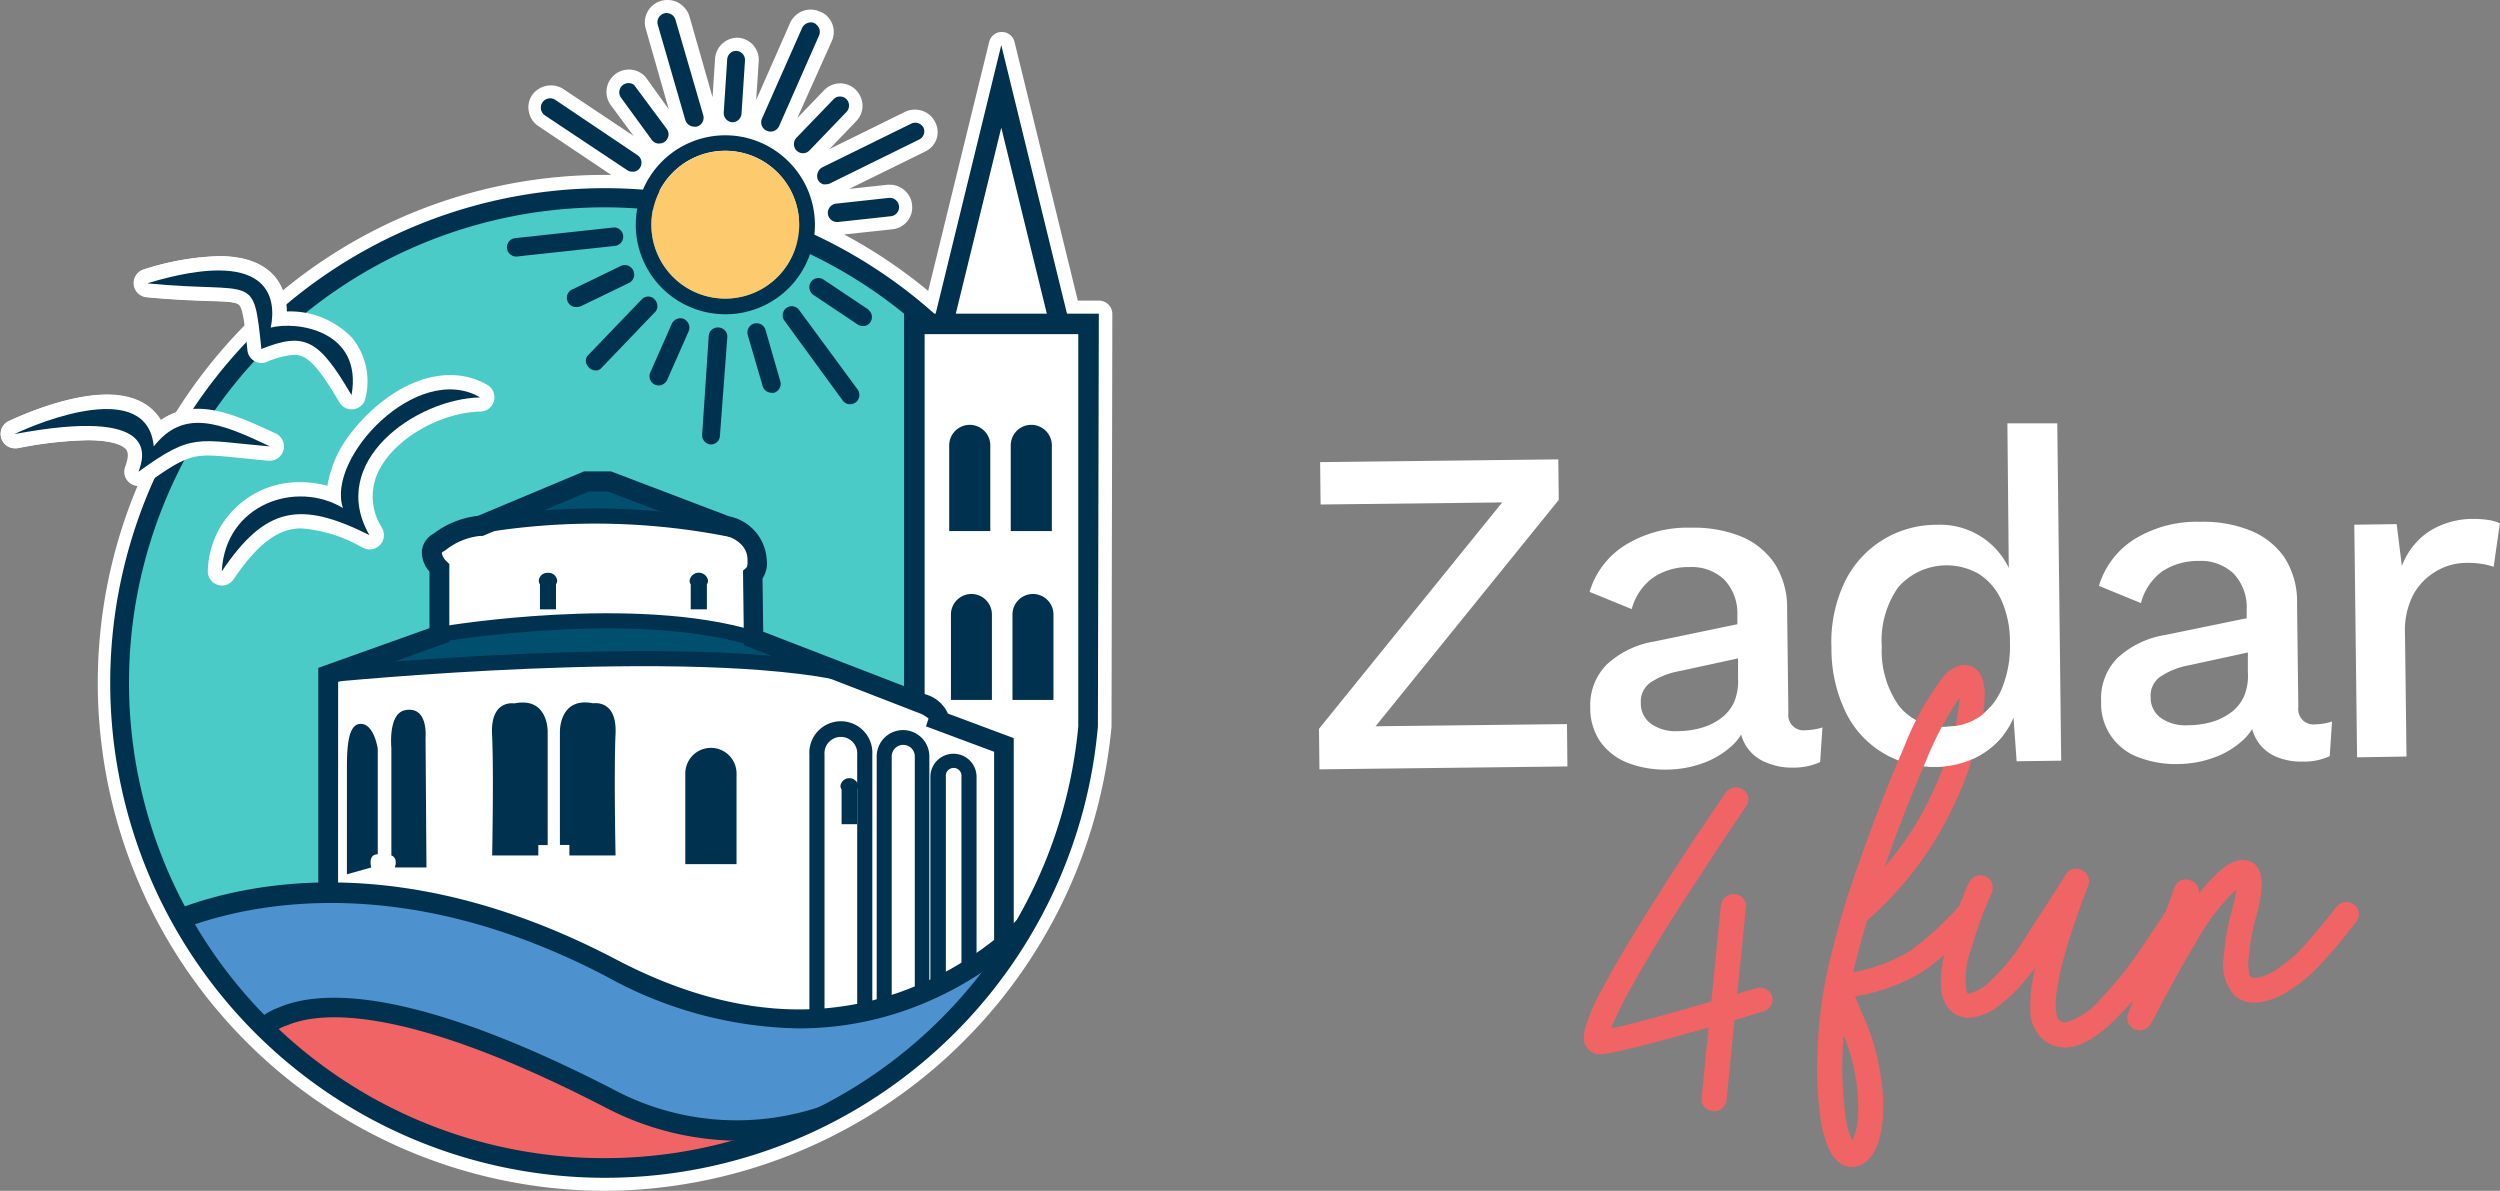 <svg xmlns="http://www.w3.org/2000/svg" viewBox="0 0 216.55 103.15"><rect x="0" y="0" width="216.55" height="103.15" fill="#808080" stroke="none"/><defs><clipPath id="clip-path"><circle class="cls-1" cx="52.41" cy="59.15" r="42.02"/></clipPath><style>.cls-1{fill:#4acbc7}.cls-16,.cls-3{fill:#fff}.cls-4{fill:#f06465}.cls-11{fill:none;stroke:#00314e;stroke-miterlimit:10}.cls-17,.cls-9{fill:#00314e}.cls-11{stroke-width:1.31px}.cls-16,.cls-17{fill-rule:evenodd}</style></defs><g style="isolation:isolate"><g id="Layer_1" data-name="Layer 1"><path class="cls-3" d="M96 26.37a1.14 1.14 0 00-.8-.33h-1.84l-5.48-22.4a1.13 1.13 0 00-2.2 0L80.4 25.2a43.52 43.52 0 00-7.28-4.89l4.19-.45a1.92 1.92 0 001.3-.72 1.89 1.89 0 00.39-1.41 1.85 1.85 0 00-.58-1.18A1.9 1.9 0 0077.1 16h-.2l-3.34.36 6.57-3.23a1.9 1.9 0 001-1.11 1.88 1.88 0 00-.13-1.45 2.09 2.09 0 00-.4-.55 2 2 0 00-2.19-.34l-6.56 3.23 2.32-2.42a1.91 1.91 0 00.54-1.38 2 2 0 00-.6-1.35 1.93 1.93 0 00-1.38-.54 1.94 1.94 0 00-1.35.6l-2.32 2.41 3-6.69a1.93 1.93 0 00-.43-2.16A1.79 1.79 0 0071 1a1.92 1.92 0 00-.78-.17 2.07 2.07 0 00-.7.13 2 2 0 00-1.07 1l-2.95 6.7.22-3.34a1.94 1.94 0 00-.59-1.53A2 2 0 0064 3.27h-.13a1.94 1.94 0 00-1.93 1.8l-.22 3.35-2-7a1.92 1.92 0 00-.53-.86A1.9 1.9 0 0057.78 0a1.67 1.67 0 00-.53.08 1.94 1.94 0 00-1.32 2.39l2 7L56 6.78a2.62 2.62 0 00-.22-.25 1.94 1.94 0 00-2.9 2.54l2 2.7-6.1-4.07a2 2 0 00-2.69.54 1.88 1.88 0 00-.28 1.44 1.91 1.91 0 00.81 1.23l6.32 4.24h-.49a43.76 43.76 0 00-27.94 10 4.4 4.4 0 00-.62-1.1c-1-1.24-2.65-1.87-4.91-1.87a23.39 23.39 0 00-6.47 1.14 1.23 1.23 0 00.23 2.41c2.16.21 3.85.27 5.08.31 1.51.06 2.7.1 2.95.38a4 4 0 01.45 1.73 44.26 44.26 0 00-6 7.59 5.45 5.45 0 00-1.27.65c-.85-1.43-2.46-2.22-4.66-2.22-3.66 0-8 2.08-8.53 2.31a1.24 1.24 0 00.54 2.35h.23a34.06 34.06 0 016.06-.7c2.64 0 3.3.64 3.44.84.28.4 0 1.1-.11 1.47a1.21 1.21 0 001 1.63 44 44 0 0040.56 61.08 44.31 44.31 0 0043.8-40.21l.07-35.77a1.14 1.14 0 00-.35-.8zm39.73 36.35l-16.58.19 15.87-19.61-.04-3.51-20.63.24.04 3.67 15.73-.18-15.87 19.61.04 3.51 21.48-.25-.04-3.67zm20.68.53a1.32 1.32 0 01-1.5-1.48l-.11-9a7.07 7.07 0 00-1.11-4 6.57 6.57 0 00-2.95-2.33 11 11 0 00-4.28-.73 10.27 10.27 0 00-5.77 1.56 7.19 7.19 0 00-3 4l3.65 1.49a4.9 4.9 0 011.9-2.76 5.46 5.46 0 013.1-.88 4.1 4.1 0 013 1.07 4.24 4.24 0 011.15 3.11v.77l-7.16 1.49a7.91 7.91 0 00-4.15 2 5 5 0 00-1.43 3.73 5.08 5.08 0 00.9 3 5.3 5.3 0 002.4 1.81 9 9 0 003.41.56 9.29 9.29 0 003-.54 7.37 7.37 0 002.6-1.56 4.49 4.49 0 00.76-.93 3.56 3.56 0 002.18 2.42 5.58 5.58 0 002.32.44 5.49 5.49 0 002.34-.48l.2-3a5.07 5.07 0 01-1.45.24zm-6.21-2.41a3.81 3.81 0 01-1.2 1.43 5.37 5.37 0 01-1.71.8 7.45 7.45 0 01-1.95.26 3.67 3.67 0 01-2.32-.63 2.14 2.14 0 01-.89-1.79 2 2 0 01.82-1.78 6.61 6.61 0 012.53-1l5.07-1.1v1.69a4.74 4.74 0 01-.35 2.12zm28.34 5.05l-.34-29.22h-4.32l.12 12.52a6.59 6.59 0 00-6.29-3.73 8.79 8.79 0 00-7.89 4.89 12 12 0 00-1.18 5.74 12.6 12.6 0 001.23 5.59 8.41 8.41 0 007.8 4.74 7.86 7.86 0 003.31-.74 7 7 0 002.58-2.05 6.13 6.13 0 00.85-1.47l.27 3.78zm-5.08-6.39a5.71 5.71 0 01-1.9 2.52 5 5 0 01-3 .93 4.85 4.85 0 01-4.09-1.83A8.25 8.25 0 01163 56a8 8 0 011.43-5.14 5.58 5.58 0 017-1.13 5.29 5.29 0 011.95 2.3 8.71 8.71 0 01.72 3.6 9.7 9.7 0 01-.64 3.87zm27.13 3.24a1.32 1.32 0 01-1.51-1.48l-.11-9a7 7 0 00-1.11-4 6.57 6.57 0 00-3-2.33 10.83 10.83 0 00-4.28-.73 10.27 10.27 0 00-5.77 1.55 7.23 7.23 0 00-3 4l3.64 1.49a4.9 4.9 0 011.86-2.76 5.57 5.57 0 013.1-.89 4.11 4.11 0 013.05 1.08 4.24 4.24 0 011.15 3.11v.77L187.56 55a7.91 7.91 0 00-4.15 2 5 5 0 00-1.41 3.78 4.93 4.93 0 003.3 4.84 9 9 0 003.42.56 9.28 9.28 0 003-.54 7.37 7.37 0 002.6-1.56 4.49 4.49 0 00.76-.93 3.92 3.92 0 00.43 1 3.62 3.62 0 001.63 1.39 5.6 5.6 0 002.33.43 5.3 5.3 0 002.33-.47l.2-3a5.06 5.06 0 01-1.41.24zm-6.22-2.41a3.61 3.61 0 01-1.17 1.42 5.23 5.23 0 01-1.7.81 7.53 7.53 0 01-2 .26 3.69 3.69 0 01-2.32-.63 2.14 2.14 0 01-.89-1.79 2 2 0 01.83-1.78 6.56 6.56 0 012.52-1l5.07-1.1v1.69a4.6 4.6 0 01-.34 2.12zm9.8 5.27l-.24-20.15 3.67-.05.45 3.63a6.2 6.2 0 012.36-3 7.09 7.09 0 013.92-1.08 8.31 8.31 0 011.21.09 3.57 3.57 0 011 .29L216 49.1a5.51 5.51 0 00-1-.25 7.61 7.61 0 00-1.48-.09 5.08 5.08 0 00-2.45.69 5.39 5.39 0 00-2 2 6.71 6.71 0 00-.75 3.4l.13 10.68z"/><path class="cls-4" d="M152.91 85.66a1 1 0 00-.73-.06c-.08 0-.23.05-1.7.49l.76-7.56a1 1 0 00-.26-.73 1.08 1.08 0 00-.78-.36 1.21 1.21 0 00-.73.25 1.1 1.1 0 00-.41.72l-.82 8.34-1.5.43q-2.21.65-4.41 1.23c-1.09.29-2 .51-2.76.67a4.3 4.3 0 01.18-.47 32.3 32.3 0 011.61-3.2c.81-1.46 2-3.51 3.65-6.09s3-4.62 4.23-6.49l.14-.22c1.15-1.7 1.78-2.63 1.9-2.82a1 1 0 00.14-.78 1.06 1.06 0 00-1.29-.77 1 1 0 00-.65.43c-.07.09-.36.51-2.11 3.1-1.3 1.93-2.77 4.2-4.38 6.76-1.84 2.93-3.27 5.35-4.23 7.18a16.76 16.76 0 00-1.45 3.33c-.2.84-.13 1.42.16 1.71a1.37 1.37 0 001.35.56l.45-.06c1.27-.25 2.95-.66 5-1.21L148 89l-.61 6.11a1 1 0 00.27.81 1.15 1.15 0 00.72.32h.27a1.08 1.08 0 00.9-.93l.69-6.94c1.45-.44 2.29-.7 2.56-.77a1.15 1.15 0 00.58-.48 1 1 0 00.1-.86 1 1 0 00-.57-.6zm-.21.45zm51.18-7.78a1.16 1.16 0 00-.76-.19 1 1 0 00-.7.38 1.89 1.89 0 00-.25.31q-.81 1.08-2.43 2.91a11.59 11.59 0 01-3.17 2.61c-1.16.5-1.49.35-1.6.27s-.2-.15-.23-1.18a18.85 18.85 0 01.73-4.18c.72-2.68.54-4.2-.55-4.63a1.69 1.69 0 00-1.17-.06 3.18 3.18 0 00-.91.43 5.36 5.36 0 00-.55.43 14.64 14.64 0 00-1.83 2 1.08 1.08 0 00-.09-.61 1.06 1.06 0 00-.61-.56 1.09 1.09 0 00-.85 0 1.12 1.12 0 00-.56.61l-.75 2.08c-.5.77-1.2 1.83-2.14 3.21a32 32 0 01-3.53 4.4 6.21 6.21 0 01-3 2 .71.71 0 01-.67-.33 2.74 2.74 0 01-.15-.54 6.3 6.3 0 01.05-1.83 25.55 25.55 0 01.86-3.77c.44-1.44.85-2.68 1.23-3.7.5-1.36.59-1.6.62-1.65a1 1 0 000-.79 1.06 1.06 0 00-.51-.57 1.09 1.09 0 00-.79-.1 1.11 1.11 0 00-.64.47l-.78 1.25-3.22 5a15.3 15.3 0 01-2.45 2.89 3.9 3.9 0 01-2 1.19l-.12-.13a7.23 7.23 0 01.38-3.72 34.57 34.57 0 011.8-4.92 1.16 1.16 0 000-.82 1 1 0 00-.57-.58 1 1 0 00-.84 0 1.12 1.12 0 00-.57.52 12.88 12.88 0 00-.55 1.3q-.14.33-.27.69a24.44 24.44 0 01-4.38 4 14.71 14.71 0 01-4.84 1.8q.47-2 1.2-4.47a32.68 32.68 0 003.12-3.16 30.14 30.14 0 004.48-7 31.08 31.08 0 002.33-7 13.57 13.57 0 00.26-2.2 4.46 4.46 0 00-.14-1.39 2.6 2.6 0 00-.36-.78 1.2 1.2 0 00-.35-.33 1.59 1.59 0 00-1.1-.28 2.74 2.74 0 00-1.5.85 24.91 24.91 0 00-3.58 6.38c-1.38 3.17-2.72 6.64-4 10.32a77.3 77.3 0 00-2.71 9.51 39.42 39.42 0 00-.74 6.5 31 31 0 00.31 6 9.66 9.66 0 00.68 2.34 3 3 0 00.95 1.23 2 2 0 001.06.35h.14c1.44-.21 2.3-1.65 2.53-4.29a17.39 17.39 0 00-.28-4.12 18.92 18.92 0 00-1.14-4l-1-2.37a16.93 16.93 0 005.64-2 18 18 0 002.09-1.6c-.42 1.89-.4 3.25.06 4.13a2.27 2.27 0 001.94 1.32h.13a4.54 4.54 0 002.55-1 14.65 14.65 0 002.21-2.1c.38-.46.72-.88 1-1.25a12.72 12.72 0 00-.43 3.49 3.45 3.45 0 00.68 2.28 2.84 2.84 0 002.26 1.15 1.2 1.2 0 00.28 0c1.56-.11 3.42-1.45 5.68-4.09l-.42 1.14a1 1 0 000 .81 1.09 1.09 0 00.58.58 1 1 0 00.41.08 1.08 1.08 0 00.95-.55s.07-.1.66-1.23c.39-.75.88-1.65 1.47-2.72s1.19-2.1 1.78-3.11a24.83 24.83 0 011.51-2.35 19.94 19.94 0 012-2.25 9.66 9.66 0 01-.34 1.63 22.65 22.65 0 00-.76 4.3 3.89 3.89 0 001 3.31c.9.76 2.2.76 3.86 0a13.26 13.26 0 003.76-3 40.78 40.78 0 002.67-3.19 2.19 2.19 0 01.22-.27 1.15 1.15 0 00.2-.78 1 1 0 00-.44-.71zM159.7 89.67a16.58 16.58 0 011 3.47 15 15 0 01.24 3.57 5.94 5.94 0 01-.36 1.78 2.4 2.4 0 01-.14.28c-.05-.09-.11-.24-.2-.46a10 10 0 01-.36-1.43 32.46 32.46 0 01-.18-7.21zm3.55-14.58c1.09-3.12 2.24-6.08 3.43-8.82a30 30 0 013.06-5.86c0 .41-.1 1.07-.28 2.13a28.5 28.5 0 01-2.11 6.21 26.68 26.68 0 01-2.65 4.51c-.5.67-.99 1.28-1.45 1.83zm6.8 3.54z"/><path class="cls-3" d="M172.61 61.84a2.11 2.11 0 01-.21-.61 4.81 4.81 0 01-.84.79 5.07 5.07 0 01-2.86.92 1.4 1.4 0 01-.21.55l-.71.93a18.19 18.19 0 01-.74 2h.66a7.86 7.86 0 003.31-.74 7.07 7.07 0 002.52-2c-.32-.59-.61-1.23-.92-1.84z"/><circle class="cls-1" cx="52.41" cy="59.15" r="42.02"/><g clip-path="url(#clip-path)"><path d="M29.69 72.67s9.74 16.25 35 7.86 33.57 20.89 33.57 20.89" stroke-width=".58" stroke-miterlimit="10" stroke="#00314e" fill="none"/><path stroke-width=".68" stroke-miterlimit="10" stroke="#00314e" fill="#fff" d="M93 29.54L87.61 7.48l-5.4 22.06H93z"/><path class="cls-3" d="M80.06 28.06h15.1v80.24h-15.1z"/><path d="M28.42 107.56V58.45L38.05 55v-5.82s-1.48-1.42 0-2.24a6.77 6.77 0 013.55-1.41l9.18-3.85h2l10.14 3.85s2.66.59 2.66 3a1.52 1.52 0 01-.37 1.31l.08 5.5 14.5 5.63s1.78.59 1.48 1.48L87 64.53v43.2z" stroke="#000" stroke-width=".68" stroke-miterlimit="10" fill="#fff"/><path class="cls-9" d="M74.34 68.06a.78.78 0 00-1.54 0 .56.56 0 00.1.33v3h1.34v-3a.64.64 0 00.1-.33zm8.88 24.87a.78.78 0 00-1.54 0 .64.64 0 00.1.33v3h1.34v-3a.56.56 0 00.1-.33z"/><path class="cls-9" d="M75.56 106.14h-5.45V65.37a2.73 2.73 0 115.45 0zm-4.14-1.31h2.83V65.37a1.42 1.42 0 10-2.83 0z"/><path d="M28.42 58.45s29-3.05 44.11-.06l-6.82-3S54.75 52 38.05 55zM42 45.35s15.1-1.74 21 .62l-10.22-4.29h-2.3z" fill="#004f6e"/><path class="cls-9" d="M42.63 74.1h4v-.9h.81v-9.82s.07-3.05-2.89-2.45c0 0-2.06-.37-1.93 2.63.16 3.29.01 10.54.01 10.54zm10.69 0h-4v-.91h-.82v-9.81s-.07-3.05 2.89-2.46c0 0 2.06-.37 1.93 2.63-.15 3.29 0 10.55 0 10.55zM34.2 75.14h2.74l-.08-11.25s.26-2.78-1.78-2.37c-1.48.29-1.18 3.26-1.18 3.26v9.32s.59.15.3 1.04zm-4.15.59l2.11-.59s-.33-1.14.56-1.14v-9.14s-.3-2.16-1.48-2.16-1.19 2.38-1.19 4zm31.53-10.95A2.22 2.22 0 0163.8 67v7.85h-4.44V67a2.22 2.22 0 012.22-2.22zm18.92 41.95h-4.56V65.52a2.28 2.28 0 114.56 0zm-3.26-1.3h2V65.52a1 1 0 10-2 0zm7.35 1.15h-4V67.29a2 2 0 014 0zm-2.66-1.3h1.35v-38a.68.68 0 10-1.35 0zm-35.16-52.5h1.39v-2.16a.64.64 0 00.1-.33.74.74 0 00-.8-.67.74.74 0 00-.79.67.56.56 0 00.1.33z"/><path class="cls-9" d="M87.81 108.58l-60.24-.17V57.85l9.63-3.44v-4.9a2.51 2.51 0 01-.65-1.86 1.93 1.93 0 011-1.42 7.78 7.78 0 013.85-1.55l9.19-3.85h2.33l10.22 3.89a4.07 4.07 0 013.27 3.71 2.43 2.43 0 01-.36 1.68l.06 4.61 14 5.41a3 3 0 012 1.68l5.7 2.13zm-58.54-1.87l56.84.16V65.12l-5.9-2.2.22-.68a2.8 2.8 0 00-.91-.51l-15.08-5.84-.08-6.46.29-.26c.11-.1.11-.44.1-.53v-.15c0-1.65-1.92-2.11-2-2.13h-.12l-10-3.79H51l-9.18 3.85h-.22a5.75 5.75 0 00-3 1.23l-.11.07c-.16.09-.22.16-.22.19a1.28 1.28 0 00.4.7l.25.25v6.74l-9.63 3.45z"/><path class="cls-9" d="M59.83 52.78h1.4v-2.16a.64.64 0 00.1-.33.81.81 0 00-1.6 0 .64.64 0 00.1.33z"/><path class="cls-11" d="M28.42 58.45s31.44-3.15 45.16 0m-35-3.57s16.35-2.74 26.71.42"/><path d="M89 80c-5.16 4.86-17.53 13.12-35.73 3.58-18-9.46-31.47-6.51-37.31-4.3a42.33 42.33 0 007.21 9.49c2.44-2.09 9.58-4.3 29.7 6a23.43 23.43 0 0018.42 1.73A42.25 42.25 0 0089 80z" fill="#4d92ce"/><path class="cls-4" d="M52.84 94.81c-20.12-10.34-27.26-8.13-29.7-6a42 42 0 0048.12 7.77 23.43 23.43 0 01-18.42-1.77z"/><path class="cls-9" d="M69.17 89.08a35.43 35.43 0 01-16.57-4.46c-23.71-12.44-39.52-2.94-39.68-2.84L12 80.34c.67-.42 16.75-10.14 41.37 2.77 9.9 5.2 19.19 5.71 27.62 1.54a28.6 28.6 0 009.72-7.82l1.38 1C92 78 83.78 89.08 69.17 89.08z"/><path class="cls-9" d="M63.85 98.81a25.23 25.23 0 01-11.64-3c-17.2-8.85-24.5-8.2-27.32-7a3.86 3.86 0 00-2.37 2.09l-1.64-.47a5.5 5.5 0 013.22-3.14c3.76-1.64 11.82-1.75 28.88 7a22.7 22.7 0 0018.27 1.5c17.63-6 29.79-31.31 29.91-31.56l1.54.72a95.4 95.4 0 01-8.47 13.84C89.29 85.55 81.4 94.21 71.8 97.46a24.63 24.63 0 01-7.95 1.35z"/><path class="cls-11" d="M41.6 45.53A60.24 60.24 0 0164 46"/></g><path class="cls-9" d="M56.94 26.5a.85.85 0 00-.27-.6.75.75 0 00-1.05 0l-4.7 4.89a.69.69 0 00-.17.54.88.88 0 00.27.51.83.83 0 00.59.25.62.62 0 00.46-.19l4.7-4.9a.66.66 0 00.17-.5zm-2.1-3.09a.73.73 0 00-.16-.23.82.82 0 00-.91-.14l-4.13 2a.8.8 0 00.36 1.55.89.89 0 00.35-.08l4.13-2a.8.8 0 00.36-1.1zm1.62-11.29a.79.79 0 00.52.31h.13a.8.8 0 00.47-.15.84.84 0 00.32-.52.81.81 0 00-.15-.6L55 7.46a.48.48 0 00-.09-.11.8.8 0 00-1.16 1.05zM77 17.14l-4.58.5a.81.81 0 00-.71.88.8.8 0 00.79.71h.09l4.58-.5a.78.78 0 00.53-.29.75.75 0 00.17-.59.79.79 0 00-.24-.49.82.82 0 00-.63-.22zm-1.83 9.64l-3.83-2.56a.75.75 0 00-.6-.12.79.79 0 00-.62.93.81.81 0 00.33.51l3.83 2.56a.77.77 0 00.44.14h.16a.79.79 0 00.39-1.36.39.39 0 00-.1-.1zM75 27zm-8.69 1.58a.84.84 0 00-.22-.36.8.8 0 00-1.25.19.81.81 0 00-.07.61l1.29 4.42a.79.79 0 00.38.48.86.86 0 00.38.1.91.91 0 00.23 0 .81.81 0 00.54-1zm-7.07-.95a.76.76 0 00-.61 0 .79.79 0 00-.44.42l-1.86 4.21a.8.8 0 00.4 1.06 1 1 0 00.33.07.79.79 0 00.29-.06.86.86 0 00.44-.42l1.86-4.21a.81.81 0 00-.18-.9.7.7 0 00-.23-.17zM53.81 21a.8.8 0 00.17-.58.76.76 0 00-.24-.49.75.75 0 00-.64-.22l-8.51.92a.8.8 0 00.08 1.59h.09l8.51-.92a.82.82 0 00.54-.3zm.52-6.26a.76.76 0 00.44.13h.16a.78.78 0 00.51-.34.8.8 0 00-.11-1l-.11-.09-7.12-4.79a.8.8 0 10-.89 1.35zm6.57-4.81l-2.39-8.22a.78.78 0 00-.21-.35.83.83 0 00-.78-.2.81.81 0 00-.54 1l2.38 8.23a.84.84 0 00.39.48.86.86 0 00.38.1.54.54 0 00.22 0 .8.8 0 00.55-1.04zm2.94-5.52a.78.78 0 00-.85.74l-.3 4.59a.8.8 0 00.74.85.79.79 0 00.53-.2.81.81 0 00.27-.54l.3-4.59a.79.79 0 00-.74-.85zM69 13.05a.82.82 0 00.56.22.78.78 0 00.56-.24l3.19-3.32a.8.8 0 000-1.13.78.78 0 00-.55-.22.76.76 0 00-.56.24L69 11.92a.81.81 0 000 1.13zm-2.57-1.72a.77.77 0 00.32.07.82.82 0 00.74-.48l3.45-7.83a.79.79 0 00-.17-.9.87.87 0 00-.23-.19.81.81 0 00-.61 0 .84.84 0 00-.45.42L66 10.28a.79.79 0 00.43 1.05zM80 11.07a.87.87 0 00-.17-.22.79.79 0 00-.9-.14l-7.69 3.78a.79.79 0 00-.4.46.81.81 0 000 .61.79.79 0 00.46.4.75.75 0 00.26 0 .72.72 0 00.35-.08l7.68-3.78a.79.79 0 00.41-1.03zM69.21 26.84l-.09-.11a.81.81 0 00-1-.06.77.77 0 00-.31.52.73.73 0 00.14.59L73 34.7a.77.77 0 00.52.31h.12a.79.79 0 00.79-.67.86.86 0 00-.14-.6zm-6.97 1.53a.78.78 0 00-.85.74l-.57 8.54a.8.8 0 00.75.85.81.81 0 00.53-.2.78.78 0 00.26-.55l.64-8.53a.79.79 0 00-.74-.85z"/><path d="M41.62 34.42C36 34.54 28.32 40 32 46.35c-6-3-9-2.49-12.79 3.14.3-5.86 6.49-7.92 10.5-5.48-1.49-4.34 6.43-12.74 11.88-9.59zM1.23 37.61c2.36-1.13 11.53-4.81 12.09 1.06 2.58-3.29 5.71-2.09 10.06 0-6.38-.55-6.64-1.24-11.38 2.19.46-1.27 2-5.67-10.79-3.25zm11.59-13.09c10.46-3.13 11.18 1.19 10.63 3.86 2.21-.59 8 .21 7 5.85-2.81-4.78-4-5.53-7.81-4-.7-6.74-.46-4.77-9.83-5.68z" fill-rule="evenodd" fill="#4acbc7"/><path class="cls-16" d="M19.24 50.72a1.32 1.32 0 01-.39-.06 1.24 1.24 0 01-.85-1.24 7.89 7.89 0 018.07-7.65 8.73 8.73 0 012.29.31 9.89 9.89 0 011.86-4.33c1.78-2.42 5.09-5.26 8.78-5.26a6.38 6.38 0 013.23.86 1.24 1.24 0 01-.59 2.3c-3.38.07-7.2 2.2-8.68 4.85a5 5 0 00.13 5.23A1.24 1.24 0 0132 47.59a1.31 1.31 0 01-.55-.13 12.57 12.57 0 00-5.35-1.69c-2 0-3.73 1.28-5.87 4.41a1.21 1.21 0 01-.99.54z"/><path class="cls-17" d="M41.62 34.42C36 34.54 28.32 40 32 46.35c-6-3-9-2.49-12.79 3.14.3-5.86 6.49-7.92 10.5-5.48-1.49-4.34 6.43-12.74 11.88-9.59z"/><path class="cls-3" d="M92.13 29.54l-5.4-22.06-5.39 22.06h10.79z"/><path class="cls-9" d="M93.21 30.39H80.26l6.47-26.48zm-10.79-1.7h8.63l-4.32-17.63z"/><path class="cls-3" d="M79.19 59.91V28.06h15.09v31.85"/><path class="cls-9" d="M84 36.8a1.78 1.78 0 011.78 1.78V46h-3.56v-7.4A1.78 1.78 0 0184 36.8zm5.33 0a1.78 1.78 0 011.78 1.78V46h-3.56v-7.4a1.78 1.78 0 011.78-1.8zm-5.19 14.65a1.78 1.78 0 011.78 1.78v7.4h-3.55v-7.4a1.78 1.78 0 011.77-1.78zm5.33 0a1.78 1.78 0 011.78 1.78v7.4H87.7v-7.4a1.78 1.78 0 011.77-1.78z"/><path class="cls-9" d="M80.93 27.17A42.86 42.86 0 1095.1 62.94l.08-35.77zm-28.52 73.15a41.18 41.18 0 1125.9-73.15v33.77h1.78v-32H93.4v34a41.22 41.22 0 01-40.99 37.38z"/><path class="cls-9" d="M68.2 13.89a7.75 7.75 0 10-5.37 13.33H63a7.74 7.74 0 005.2-13.33zM58.41 24.1a6.4 6.4 0 119-.19 6.41 6.41 0 01-9 .19z"/><path d="M58.41 24.1a6.4 6.4 0 10-.2-9.06 6.4 6.4 0 00.2 9.06z" fill="#fdca6d"/><path class="cls-16" d="M30.46 35.46a1.23 1.23 0 01-1.06-.61c-2.06-3.49-2.91-4.11-3.93-4.11a7 7 0 00-2.36.61 1.22 1.22 0 01-.46.09 1.24 1.24 0 01-.64-.18 1.22 1.22 0 01-.58-.93c-.22-2.08-.37-3.53-.7-3.89s-1.45-.32-2.95-.37c-1.24-.05-2.92-.11-5.08-.32a1.23 1.23 0 01-.23-2.41 23.33 23.33 0 016.46-1.14c2.26 0 3.92.63 4.92 1.87a4.81 4.81 0 011 2.91 7.41 7.41 0 015.68 2.32 6 6 0 011.14 5.14 1.23 1.23 0 01-1 1z"/><path class="cls-17" d="M12.82 24.52c10.46-3.13 11.18 1.19 10.63 3.86 2.21-.59 8 .21 7 5.85-2.81-4.78-4-5.53-7.81-4-.7-6.74-.46-4.77-9.83-5.68z"/><path class="cls-16" d="M12 42.1a1.27 1.27 0 01-.74-.25 1.22 1.22 0 01-.42-1.41c.13-.37.38-1.07.11-1.47-.14-.2-.8-.84-3.44-.84a34.26 34.26 0 00-6.07.7h-.23A1.24 1.24 0 01.7 36.5c.48-.23 4.87-2.3 8.53-2.3 2.19 0 3.8.78 4.66 2.21a5.54 5.54 0 013.27-1c2.07 0 4.28 1 6.75 2.15a1.24 1.24 0 01-.53 2.35h-.11c-.93-.08-1.73-.17-2.44-.24-1.14-.11-2-.21-2.77-.21-1.53 0-2.46.34-5.32 2.42a1.2 1.2 0 01-.74.22z"/><path class="cls-17" d="M1.23 37.61c2.36-1.13 11.53-4.81 12.09 1.06 2.58-3.29 5.71-2.09 10.06 0-6.38-.55-6.64-1.24-11.38 2.19.46-1.27 2-5.67-10.79-3.25z"/></g></g></svg>